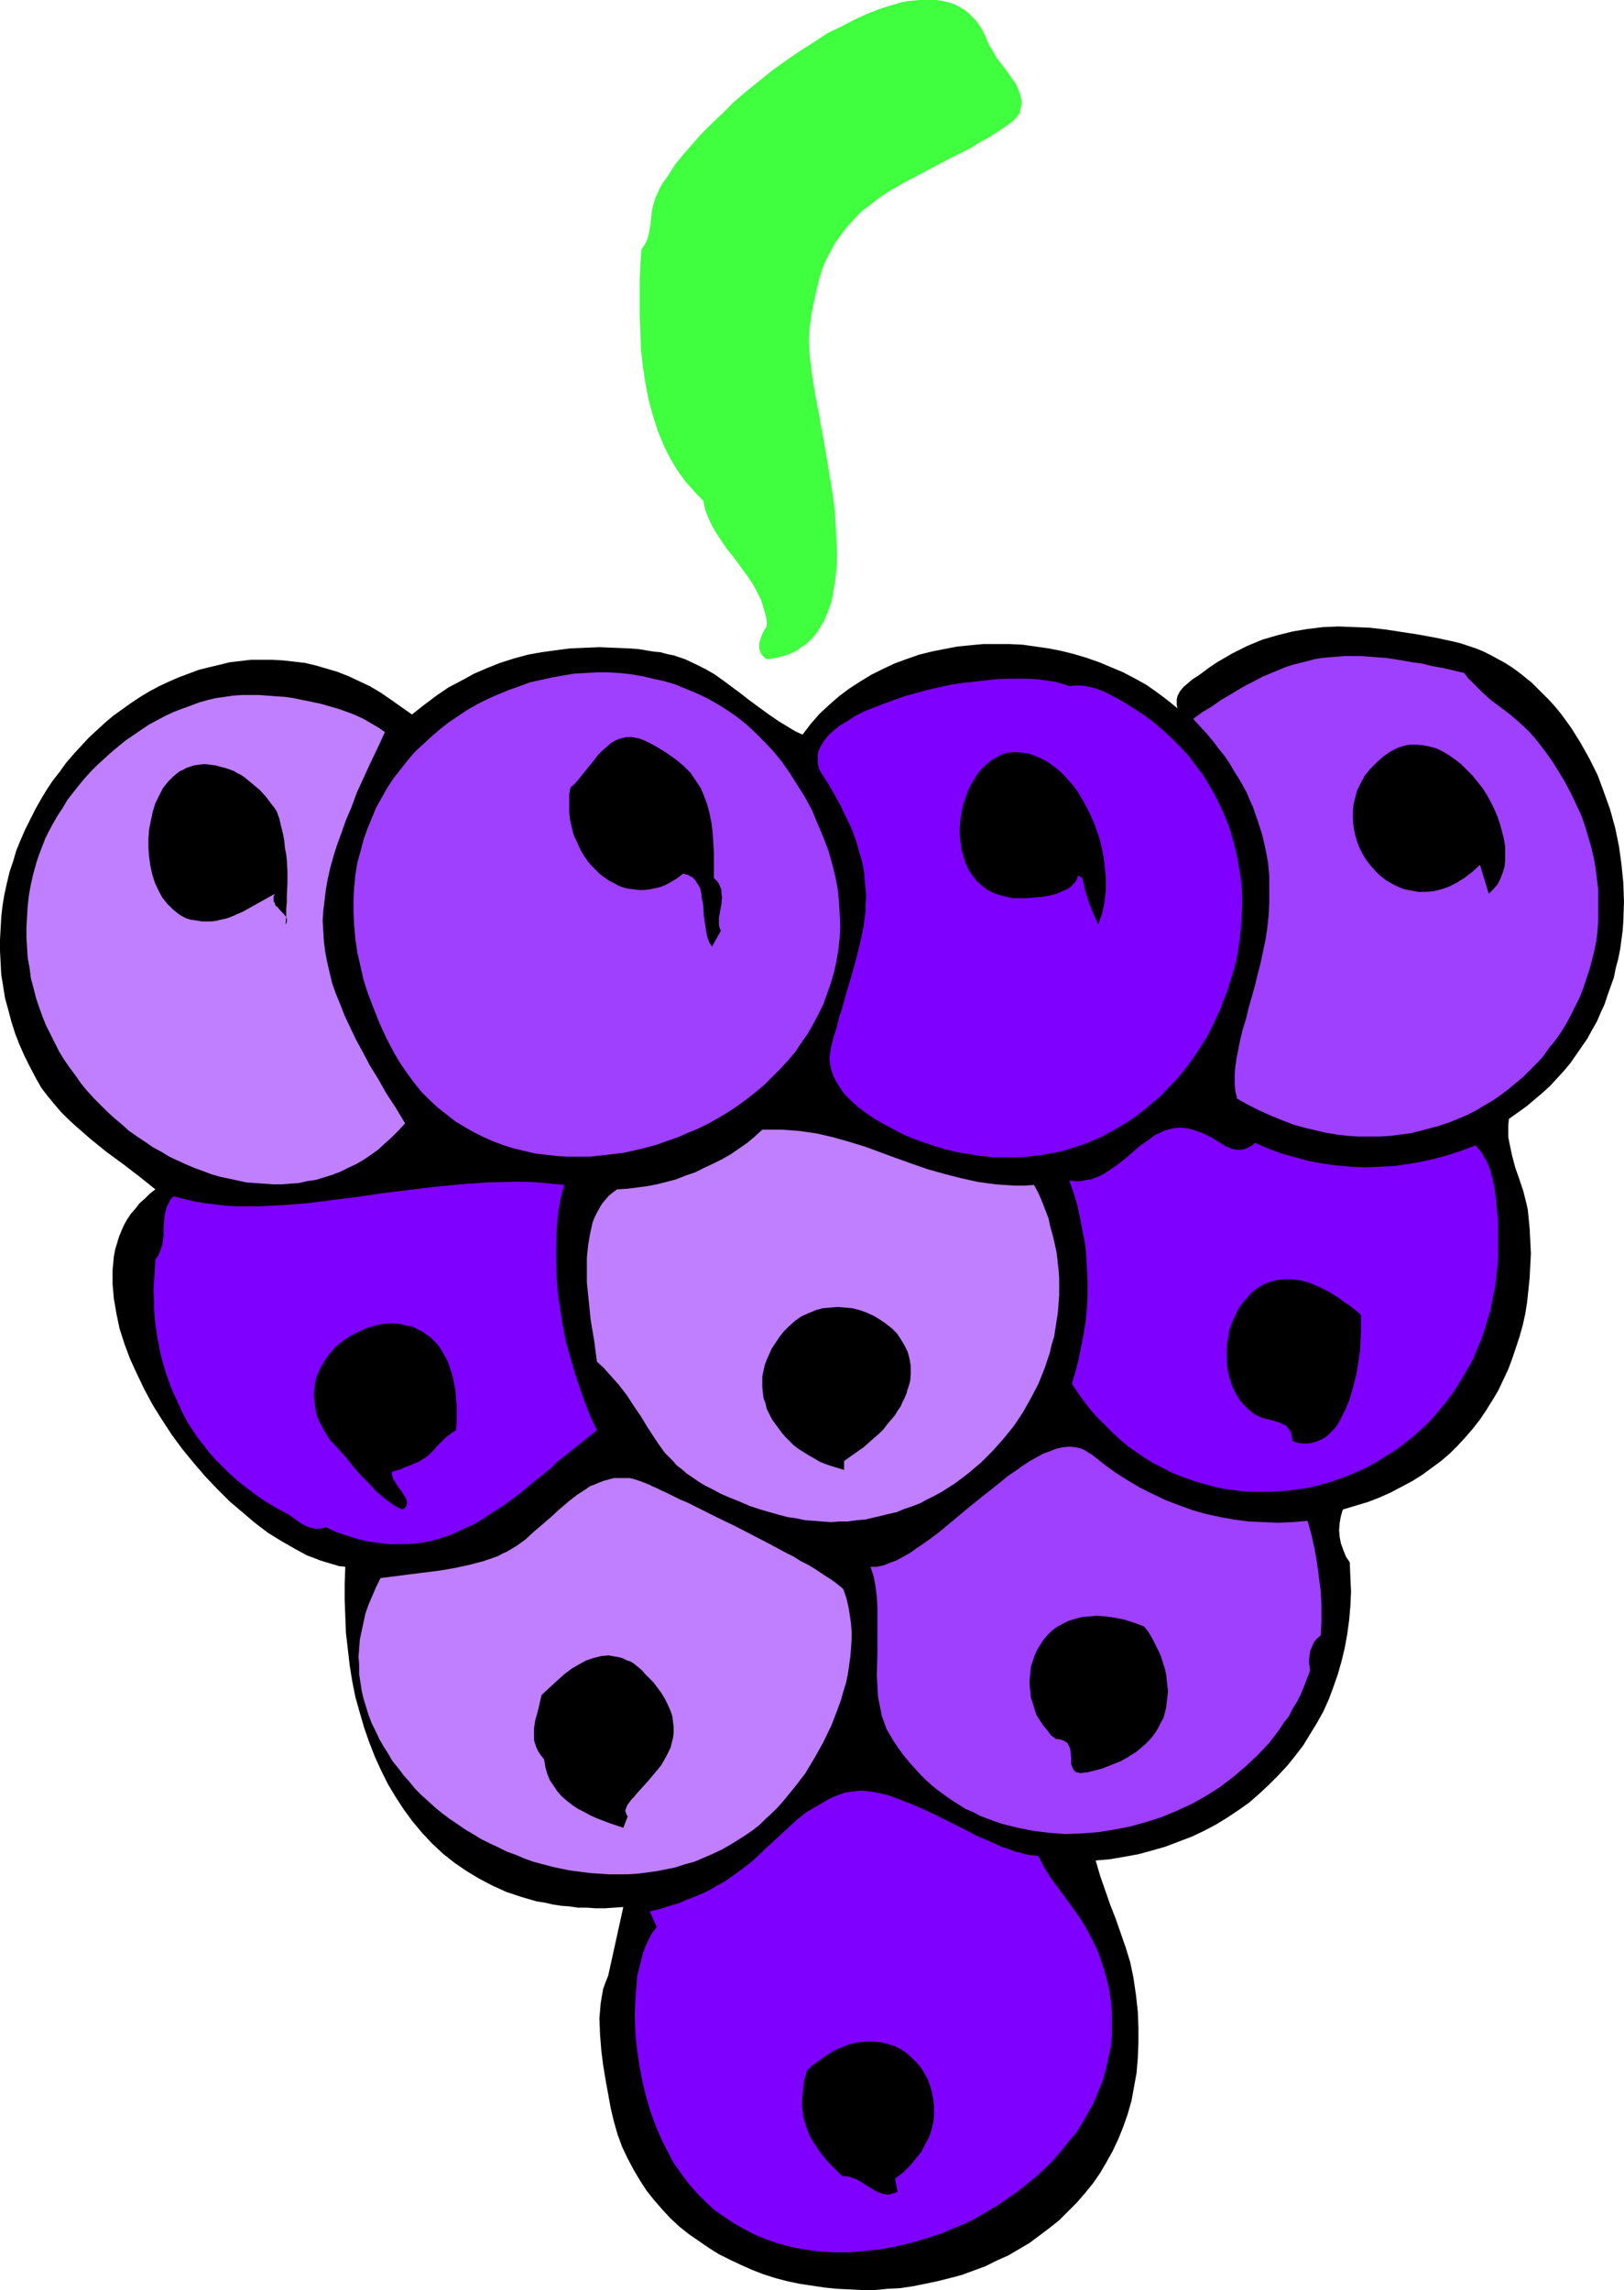 <?xml version="1.0" encoding="UTF-8" standalone="no"?>
<svg
   version="1.0"
   width="110.401mm"
   height="155.668mm"
   id="svg22"
   sodipodi:docname="Grapes 33.wmf"
   xmlns:inkscape="http://www.inkscape.org/namespaces/inkscape"
   xmlns:sodipodi="http://sodipodi.sourceforge.net/DTD/sodipodi-0.dtd"
   xmlns="http://www.w3.org/2000/svg"
   xmlns:svg="http://www.w3.org/2000/svg">
  <sodipodi:namedview
     id="namedview22"
     pagecolor="#ffffff"
     bordercolor="#000000"
     borderopacity="0.25"
     inkscape:showpageshadow="2"
     inkscape:pageopacity="0.0"
     inkscape:pagecheckerboard="0"
     inkscape:deskcolor="#d1d1d1"
     inkscape:document-units="mm" />
  <defs
     id="defs1">
    <pattern
       id="WMFhbasepattern"
       patternUnits="userSpaceOnUse"
       width="6"
       height="6"
       x="0"
       y="0" />
  </defs>
  <path
     style="fill:#3fff3f;fill-opacity:1;fill-rule:evenodd;stroke:none"
     d="m 196.997,169.347 -0.485,-0.323 -0.485,-0.485 -0.485,-0.485 -0.162,-0.485 -0.162,-0.485 -0.162,-0.485 v -1.293 l 0.323,-1.131 0.485,-1.293 0.485,-0.97 0.646,-0.97 v -1.131 l -0.162,-1.293 -0.646,-2.262 -0.646,-2.101 -0.97,-1.939 -1.131,-2.101 -1.293,-1.939 -2.586,-3.555 -1.454,-1.939 -1.454,-1.778 -1.293,-1.939 -1.293,-1.939 -1.131,-1.939 -0.97,-2.101 -0.808,-2.101 -0.485,-2.262 -1.616,-1.616 -1.454,-1.616 -1.454,-1.616 -1.293,-1.778 -1.131,-1.616 -1.131,-1.939 -0.97,-1.778 -0.97,-1.939 -0.808,-1.939 -0.808,-1.939 -0.646,-2.101 -0.646,-1.939 -1.131,-4.201 -0.808,-4.201 -0.646,-4.363 -0.485,-4.363 -0.162,-4.363 -0.162,-4.363 v -4.363 -4.201 l 0.162,-4.363 0.323,-4.04 0.485,-0.646 0.485,-0.808 0.323,-0.646 0.323,-0.808 0.323,-1.454 0.323,-1.616 0.162,-1.778 0.162,-1.616 0.323,-1.616 0.485,-1.616 0.323,-0.97 0.485,-0.97 0.485,-1.131 0.646,-1.131 0.808,-1.131 0.808,-1.131 1.616,-2.585 2.101,-2.585 2.262,-2.585 2.424,-2.747 2.747,-2.747 2.909,-2.747 2.909,-2.909 3.232,-2.747 3.232,-2.585 3.394,-2.747 3.394,-2.424 3.555,-2.424 3.555,-2.262 3.394,-2.262 3.717,-1.778 3.394,-1.778 3.555,-1.616 3.394,-1.293 1.616,-0.485 1.616,-0.485 1.616,-0.485 1.616,-0.323 1.616,-0.162 L 236.105,0 h 1.454 1.616 1.293 l 1.293,0.162 1.454,0.323 1.131,0.323 1.293,0.485 1.131,0.646 1.131,0.646 0.97,0.808 0.97,0.97 0.97,0.97 0.808,1.131 0.808,1.293 0.646,1.293 0.646,1.616 0.646,1.293 0.808,1.293 0.808,1.454 0.97,1.293 2.101,2.747 0.97,1.454 0.97,1.293 0.646,1.454 0.485,1.293 0.323,1.454 v 1.293 l -0.162,0.646 -0.162,0.808 -0.162,0.646 -0.485,0.646 -0.485,0.646 -0.485,0.485 -0.808,0.646 -0.808,0.646 -2.424,1.616 -2.262,1.454 -2.424,1.293 -2.262,1.454 -4.525,2.262 -4.363,2.262 -4.202,2.262 -4.04,2.101 -3.879,2.262 -1.778,1.131 -1.778,1.293 -1.616,1.293 -1.778,1.293 -1.454,1.454 -1.454,1.616 -1.454,1.616 -1.293,1.778 -1.293,1.778 -1.131,2.101 -1.131,2.101 -0.97,2.262 -0.808,2.585 -0.646,2.585 -0.646,2.909 -0.646,3.07 -0.485,3.232 -0.323,3.393 v 1.778 l 0.162,1.939 0.162,2.101 0.323,2.424 0.323,2.585 0.485,2.747 0.485,2.909 0.646,3.07 0.485,3.07 0.646,3.232 1.131,6.787 1.131,6.787 0.485,3.393 0.323,3.393 0.162,3.393 0.162,3.393 0.162,3.232 -0.162,3.07 -0.323,3.07 -0.485,2.909 -0.485,2.747 -0.97,2.585 -0.97,2.424 -0.646,0.97 -0.646,1.131 -0.646,0.97 -0.808,0.97 -0.97,0.97 -0.808,0.808 -1.131,0.646 -0.97,0.808 -1.131,0.646 -1.293,0.485 -1.293,0.485 -1.293,0.323 -1.454,0.323 z"
     id="path1" />
  <path
     style="fill:#000000;fill-opacity:1;fill-rule:evenodd;stroke:none"
     d="m 387.69,287.471 -0.162,1.616 v 1.454 1.616 l 0.323,1.616 0.646,3.07 0.808,3.07 1.131,3.232 0.97,2.909 0.808,3.232 0.323,1.454 0.162,1.616 0.323,3.232 0.162,3.232 0.162,3.232 -0.162,3.07 -0.162,3.232 -0.323,3.07 -0.323,3.07 -0.485,3.07 -0.646,2.909 -0.808,2.909 -0.97,2.909 -0.97,2.909 -0.97,2.585 -1.293,2.747 -1.293,2.747 -1.454,2.424 -1.616,2.585 -1.616,2.424 -1.778,2.262 -1.939,2.262 -1.939,2.101 -2.101,2.101 -2.262,1.939 -2.424,1.778 -2.424,1.778 -2.586,1.616 -2.747,1.454 -2.747,1.454 -2.909,1.293 -2.909,1.131 -3.232,0.97 -3.232,0.97 -0.485,1.616 -0.323,1.778 -0.162,1.939 0.162,1.778 0.323,1.616 0.646,1.778 0.646,1.616 0.97,1.454 0.162,3.878 0.162,3.717 -0.162,3.555 -0.323,3.717 -0.485,3.555 -0.646,3.555 -0.808,3.393 -0.97,3.393 -1.131,3.232 -1.131,3.07 -1.454,3.232 -1.616,2.909 -1.778,2.909 -1.778,2.909 -2.101,2.747 -2.101,2.585 -2.262,2.424 -2.424,2.424 -2.424,2.262 -2.586,2.262 -2.747,1.939 -2.909,1.939 -2.909,1.778 -3.071,1.616 -3.07,1.454 -3.394,1.293 -3.394,1.293 -3.394,0.97 -3.555,0.97 -3.555,0.646 -3.717,0.646 -3.717,0.323 1.131,3.878 1.293,3.717 1.293,3.717 1.454,3.717 1.293,3.717 1.293,3.717 1.131,3.717 0.808,3.878 0.646,4.363 0.485,4.363 0.162,4.04 v 4.04 l -0.162,3.878 -0.323,3.878 -0.646,3.555 -0.646,3.555 -0.97,3.393 -1.131,3.232 -1.293,3.232 -1.454,3.07 -1.616,2.909 -1.616,2.747 -1.778,2.585 -2.101,2.585 -2.101,2.424 -2.262,2.262 -2.262,2.262 -2.424,1.939 -2.586,1.939 -2.586,1.939 -2.747,1.616 -2.747,1.616 -2.909,1.293 -2.909,1.454 -3.07,1.131 -3.071,1.131 -3.07,0.808 -3.232,0.808 -3.071,0.646 -3.232,0.646 -3.232,0.485 -3.232,0.162 -3.232,0.323 h -3.232 l -3.232,-0.162 -3.232,-0.162 -3.232,-0.323 -3.232,-0.485 -3.232,-0.485 -3.071,-0.646 -3.07,-0.808 -3.071,-0.97 -2.909,-1.131 -2.909,-1.293 -2.747,-1.293 -2.909,-1.454 -2.586,-1.616 -2.586,-1.778 -2.586,-1.778 -2.424,-1.939 -2.262,-2.101 -2.101,-2.262 -2.101,-2.424 -1.939,-2.424 -1.778,-2.747 -1.616,-2.747 -1.454,-2.747 -1.454,-3.07 -1.131,-3.07 -0.97,-3.393 -0.808,-3.393 -0.646,-3.555 -0.323,-1.778 -0.323,-1.778 -0.646,-3.878 -0.485,-3.878 -0.323,-4.04 -0.162,-4.201 0.162,-1.939 0.162,-1.939 0.323,-1.939 0.323,-1.778 0.646,-1.778 0.646,-1.616 3.879,-17.613 -2.424,0.162 -2.262,0.162 h -2.424 l -2.262,-0.162 H 148.515 l -2.262,-0.323 -2.101,-0.162 -2.101,-0.323 -2.101,-0.485 -2.101,-0.323 -3.879,-1.131 -3.879,-1.293 -3.555,-1.616 -3.394,-1.778 -3.232,-1.939 -3.071,-2.101 -3.07,-2.424 -2.747,-2.585 -2.586,-2.747 -2.424,-2.909 -2.262,-3.07 -2.101,-3.232 -1.939,-3.232 -1.778,-3.555 -1.616,-3.555 -1.454,-3.717 -1.293,-3.717 -1.131,-3.878 -1.131,-4.04 -0.808,-4.04 -0.646,-4.04 -0.485,-4.201 -0.485,-4.201 -0.162,-4.201 -0.162,-4.201 v -4.201 l 0.162,-4.363 -1.616,-0.162 -1.616,-0.485 -1.616,-0.485 -1.616,-0.485 -1.616,-0.646 -1.778,-0.646 -3.232,-1.778 -3.394,-1.939 -3.394,-2.101 -3.394,-2.585 -3.232,-2.747 -3.232,-2.747 -3.232,-3.232 -3.07,-3.232 -2.909,-3.393 -2.909,-3.555 -2.747,-3.717 -2.424,-3.717 -2.424,-3.878 -2.101,-3.878 -1.939,-4.04 -1.778,-3.878 -1.454,-3.878 -1.293,-4.04 -0.808,-3.878 -0.323,-1.939 -0.323,-1.778 -0.162,-1.939 -0.162,-1.778 v -1.939 -1.778 l 0.162,-1.616 0.162,-1.778 0.323,-1.778 0.485,-1.616 0.485,-1.616 0.646,-1.616 0.646,-1.454 0.808,-1.454 0.97,-1.454 1.131,-1.293 1.131,-1.454 1.293,-1.131 1.293,-1.293 1.454,-1.131 -4.04,-3.232 -4.202,-3.232 -4.202,-3.07 -4.202,-3.393 -3.879,-3.393 -1.939,-1.778 -1.778,-1.778 -1.778,-2.101 -1.616,-1.939 -1.616,-2.101 -1.293,-2.262 -1.616,-3.07 -1.454,-2.909 -1.293,-2.909 -1.131,-2.909 L 2.909,262.424 2.101,259.354 1.293,256.445 0.808,253.375 0.323,250.466 0.162,247.396 0,244.326 v -2.909 l 0.162,-2.909 0.162,-2.909 0.323,-2.909 0.485,-2.909 0.646,-2.909 0.646,-2.747 0.97,-2.909 0.808,-2.747 1.131,-2.747 1.131,-2.585 1.293,-2.585 1.293,-2.585 1.454,-2.585 1.454,-2.424 1.616,-2.424 1.778,-2.262 1.616,-2.262 1.939,-2.262 1.939,-2.101 1.939,-2.101 2.101,-1.939 2.101,-1.939 2.101,-1.778 2.262,-1.616 2.262,-1.616 2.424,-1.616 2.424,-1.454 2.424,-1.293 2.424,-1.131 2.586,-1.131 2.586,-0.97 2.586,-0.97 2.586,-0.646 2.747,-0.646 2.586,-0.646 2.747,-0.323 2.747,-0.323 h 2.747 2.747 l 2.747,0.162 2.909,0.323 2.747,0.323 2.747,0.646 2.747,0.808 2.747,0.808 2.909,1.131 2.747,1.293 2.747,1.293 2.747,1.616 2.586,1.778 2.747,1.939 2.747,1.939 3.071,-2.424 3.232,-2.424 3.07,-2.101 3.394,-1.778 3.232,-1.778 3.394,-1.454 3.232,-1.293 3.555,-1.131 3.555,-0.97 3.555,-0.646 3.555,-0.485 3.717,-0.485 3.717,-0.162 3.879,-0.162 3.879,0.162 4.04,0.162 2.101,0.162 1.939,0.323 1.939,0.323 1.778,0.162 1.778,0.485 1.616,0.323 1.454,0.485 1.454,0.485 2.747,1.293 2.586,1.293 2.262,1.293 2.262,1.616 4.363,3.232 2.262,1.778 2.424,1.778 2.424,1.778 2.586,1.778 2.909,1.778 1.616,0.97 1.778,0.808 2.101,-2.747 2.262,-2.585 2.424,-2.262 2.586,-2.262 2.586,-1.939 2.747,-1.778 2.909,-1.778 2.909,-1.454 3.071,-1.454 3.07,-1.131 3.232,-1.131 3.232,-0.808 3.232,-0.646 3.394,-0.646 3.232,-0.323 3.394,-0.323 h 3.394 3.394 l 3.394,0.162 3.394,0.485 3.394,0.485 3.232,0.646 3.232,0.808 3.232,0.97 3.232,1.131 3.07,1.293 3.071,1.293 3.07,1.616 2.909,1.616 2.747,1.939 2.586,1.939 2.586,2.101 -0.162,-0.808 v -0.808 -0.646 l 0.162,-0.808 0.323,-0.646 0.323,-0.646 0.97,-1.131 1.131,-0.97 1.131,-0.97 1.293,-0.808 1.131,-0.808 1.939,-1.454 1.939,-1.293 1.939,-1.131 1.939,-1.131 1.939,-0.97 1.939,-0.97 1.939,-0.808 1.939,-0.808 3.879,-1.131 3.879,-0.97 3.879,-0.646 4.04,-0.485 3.879,-0.162 4.04,0.162 4.04,0.162 4.202,0.485 4.202,0.646 4.202,0.646 4.363,0.808 4.525,0.97 1.939,0.485 1.939,0.646 1.939,0.646 1.939,0.808 1.939,0.97 1.778,0.97 1.778,0.97 1.778,1.131 1.778,1.293 3.232,2.585 3.071,3.07 1.616,1.616 1.454,1.616 1.454,1.778 2.586,3.555 2.424,3.878 2.262,4.04 2.101,4.201 1.616,4.363 1.616,4.525 1.293,4.686 0.97,4.686 0.646,4.686 0.485,4.848 0.162,4.848 -0.162,4.848 -0.162,2.424 -0.646,4.848 -0.485,2.424 -0.646,2.424 -0.485,2.424 -0.808,2.262 -0.808,2.262 -0.808,2.424 -0.97,2.101 -0.97,2.262 -1.293,2.262 -1.131,2.101 -1.454,2.101 -1.454,2.101 -1.454,2.101 -1.616,1.939 -1.778,1.939 -1.778,1.939 -1.939,1.778 -2.101,1.778 -2.101,1.778 -2.262,1.616 z"
     id="path2" />
  <path
     style="fill:#9f3fff;fill-opacity:1;fill-rule:evenodd;stroke:none"
     d="m 376.216,172.903 0.97,1.293 1.131,1.131 2.262,2.262 2.262,2.101 2.586,1.939 2.586,1.939 2.424,2.101 2.424,2.262 1.131,1.293 0.97,1.131 2.101,2.747 1.939,2.747 1.616,2.585 1.616,2.747 1.454,2.747 1.293,2.747 1.293,2.747 0.97,2.747 0.808,2.747 0.808,2.747 0.646,2.747 0.485,2.747 0.323,2.747 0.323,2.585 v 2.747 2.747 2.585 l -0.162,2.585 -0.323,2.585 -0.485,2.424 -0.646,2.585 -0.646,2.424 -0.808,2.424 -0.808,2.424 -0.97,2.424 -1.131,2.262 -1.131,2.262 -1.131,2.101 -1.293,2.101 -1.454,2.101 -1.616,1.939 -1.454,2.101 -1.616,1.778 -1.778,1.778 -1.778,1.778 -1.939,1.616 -1.939,1.616 -1.939,1.454 -2.101,1.454 -2.262,1.293 -2.101,1.293 -2.262,1.131 -2.262,0.97 -2.424,0.97 -2.424,0.808 -2.424,0.646 -2.424,0.646 -2.586,0.646 -2.586,0.323 -2.586,0.323 -2.747,0.162 h -2.586 -2.747 l -2.747,-0.162 -2.747,-0.323 -2.909,-0.485 -2.747,-0.646 -2.747,-0.646 -2.909,-0.808 -2.909,-1.131 -2.747,-1.131 -2.909,-1.293 -2.909,-1.454 -2.909,-1.616 -0.485,-1.939 -0.162,-1.939 v -2.262 l 0.162,-2.101 0.323,-2.262 0.485,-2.424 0.485,-2.424 0.646,-2.585 0.808,-2.585 0.646,-2.747 1.616,-5.656 0.646,-2.747 0.808,-3.07 0.646,-3.07 0.646,-3.07 0.485,-3.232 0.323,-3.07 0.162,-3.393 v -3.232 -3.393 l -0.323,-3.555 -0.646,-3.393 -0.808,-3.555 -1.131,-3.555 -1.293,-3.717 -0.808,-1.778 -0.808,-1.939 -0.97,-1.778 -1.131,-1.939 -1.131,-1.778 -1.131,-1.939 -1.293,-1.939 -1.454,-1.778 -1.454,-1.939 -1.616,-1.939 -1.778,-1.939 -1.778,-1.939 2.424,-1.778 2.424,-1.454 2.262,-1.616 2.262,-1.293 2.101,-1.293 2.262,-1.293 1.939,-0.97 2.101,-1.131 1.939,-0.808 1.939,-0.808 1.939,-0.808 1.939,-0.646 1.939,-0.485 1.939,-0.485 1.778,-0.485 1.939,-0.323 1.939,-0.162 1.939,-0.162 1.939,-0.162 h 4.04 l 2.101,0.162 2.101,0.162 2.262,0.162 2.262,0.323 4.687,0.808 2.424,0.323 2.586,0.646 2.747,0.485 2.747,0.646 z"
     id="path3" />
  <path
     style="fill:#9f3fff;fill-opacity:1;fill-rule:evenodd;stroke:none"
     d="m 206.693,204.574 1.939,3.555 1.454,3.555 1.454,3.393 1.293,3.393 0.97,3.393 0.808,3.232 0.646,3.393 0.323,3.232 0.162,3.07 0.162,3.07 -0.162,3.07 -0.323,3.07 -0.485,2.909 -0.646,2.909 -0.808,2.747 -0.97,2.747 -0.97,2.747 -1.293,2.585 -1.293,2.424 -1.454,2.585 -1.616,2.262 -1.616,2.424 -1.778,2.101 -1.939,2.101 -2.101,2.101 -2.101,2.101 -2.101,1.778 -2.262,1.778 -2.424,1.778 -2.424,1.616 -2.424,1.454 -2.586,1.454 -2.586,1.293 -2.747,1.131 -2.586,1.131 -2.747,0.97 -2.747,0.97 -2.909,0.808 -2.747,0.646 -2.909,0.646 -2.747,0.323 -2.909,0.323 -2.909,0.323 h -2.747 -2.909 l -2.747,-0.162 -2.909,-0.323 -2.747,-0.323 -2.747,-0.646 -2.747,-0.646 -2.586,-0.808 -2.586,-0.97 -2.586,-1.131 -2.586,-1.293 -2.262,-1.293 -2.424,-1.454 -2.262,-1.778 -2.262,-1.778 -2.101,-1.939 -2.101,-2.101 -1.939,-2.424 -1.778,-2.424 -1.778,-2.585 -1.616,-2.747 -1.939,-3.717 -1.778,-3.878 -1.454,-3.717 -1.454,-3.717 -1.131,-3.555 -0.808,-3.555 -0.808,-3.555 -0.485,-3.393 -0.323,-3.555 -0.162,-3.232 v -3.393 l 0.162,-3.07 0.323,-3.232 0.485,-3.07 0.808,-2.909 0.808,-3.07 0.97,-2.747 1.131,-2.747 1.131,-2.747 1.454,-2.585 1.454,-2.585 1.616,-2.424 1.778,-2.262 1.778,-2.262 1.939,-2.262 2.101,-1.939 2.101,-1.939 2.262,-1.939 2.262,-1.778 2.424,-1.616 2.424,-1.616 2.586,-1.454 2.586,-1.293 2.586,-1.131 2.747,-1.131 2.747,-0.97 2.586,-0.97 2.909,-0.646 2.909,-0.646 2.747,-0.485 2.909,-0.485 2.909,-0.162 2.909,-0.162 h 2.909 l 2.909,0.162 2.909,0.323 2.909,0.485 2.747,0.646 2.909,0.646 2.747,0.808 2.747,1.131 2.747,1.131 2.747,1.293 2.586,1.454 2.586,1.616 2.586,1.778 2.424,1.939 2.424,2.262 2.262,2.262 2.262,2.424 2.101,2.585 1.939,2.747 1.939,3.07 z"
     id="path4" />
  <path
     style="fill:#7f00ff;fill-opacity:1;fill-rule:evenodd;stroke:none"
     d="m 274.729,176.296 1.131,-0.162 h 0.97 1.131 l 1.131,0.162 2.101,0.485 2.262,0.808 1.939,0.97 2.101,1.131 1.939,1.131 1.778,1.131 2.747,1.778 2.586,1.939 2.424,2.101 2.262,2.101 2.101,2.101 2.101,2.262 1.778,2.424 1.778,2.262 1.454,2.424 1.454,2.424 1.293,2.585 1.131,2.424 1.131,2.747 0.808,2.424 0.808,2.747 0.646,2.747 0.485,2.585 0.485,2.747 0.323,2.747 0.162,2.585 v 2.747 l -0.162,2.747 -0.162,2.747 -0.323,2.747 -0.323,2.585 -0.485,2.747 -0.646,2.585 -0.808,2.585 -0.808,2.585 -0.97,2.585 -0.97,2.585 -1.131,2.424 -1.131,2.424 -1.293,2.424 -1.454,2.262 -1.454,2.262 -1.616,2.262 -1.616,2.101 -1.778,2.101 -1.939,1.939 -1.778,1.939 -2.101,1.778 -2.101,1.778 -2.101,1.616 -2.101,1.454 -2.424,1.454 -2.262,1.293 -2.424,1.293 -2.586,1.131 -2.586,0.97 -2.586,0.808 -2.586,0.808 -2.747,0.485 -2.747,0.485 -2.909,0.323 -2.909,0.162 h -2.909 -3.071 l -3.07,-0.323 -3.071,-0.485 -3.07,-0.485 -3.232,-0.808 -3.232,-0.97 -3.232,-1.131 -1.778,-0.646 -1.939,-0.808 -1.939,-0.97 -2.101,-1.131 -2.101,-1.131 -1.939,-1.131 -2.101,-1.454 -1.939,-1.454 -1.778,-1.616 -1.616,-1.616 -1.293,-1.778 -1.131,-1.939 -0.485,-0.97 -0.323,-0.97 -0.323,-0.97 -0.162,-0.97 -0.162,-1.131 v -0.97 l 0.162,-1.131 0.162,-1.131 0.646,-2.585 0.808,-2.585 0.646,-2.585 0.808,-2.424 0.646,-2.424 0.646,-2.262 1.293,-4.363 1.131,-4.201 0.97,-3.878 0.808,-3.878 0.485,-3.878 v -1.939 l 0.162,-1.939 -0.162,-1.939 -0.162,-1.939 -0.162,-1.939 -0.323,-2.101 -0.485,-1.939 -0.646,-2.101 -0.646,-2.262 -0.808,-2.262 -0.97,-2.262 -1.131,-2.262 -1.131,-2.424 -1.454,-2.585 -1.454,-2.585 -1.778,-2.747 -0.485,-0.808 -0.323,-0.646 -0.162,-0.808 -0.162,-0.646 v -0.808 -0.646 -0.808 l 0.162,-0.646 0.646,-1.454 0.808,-1.293 1.131,-1.454 1.454,-1.293 1.616,-1.293 1.939,-1.131 1.939,-1.293 2.262,-1.131 2.424,-0.97 2.586,-0.97 2.586,-0.97 2.747,-0.97 2.909,-0.808 2.909,-0.808 2.909,-0.646 2.909,-0.646 3.07,-0.485 2.909,-0.323 2.909,-0.323 2.909,-0.323 2.909,-0.162 h 2.747 2.586 l 2.424,0.162 2.424,0.323 2.101,0.323 1.939,0.485 z"
     id="path5" />
  <path
     style="fill:#bf7fff;fill-opacity:1;fill-rule:evenodd;stroke:none"
     d="m 98.902,188.092 -1.939,4.201 -1.939,4.04 -1.778,3.878 -1.616,3.555 -1.293,3.555 -1.454,3.393 -1.131,3.232 -1.131,3.07 -0.97,3.07 -0.808,2.909 -0.646,2.909 -0.485,2.747 -0.323,2.747 -0.323,2.585 -0.162,2.585 0.162,2.747 0.162,2.585 0.323,2.585 0.485,2.585 0.646,2.747 0.646,2.747 0.97,2.747 1.131,2.747 1.131,2.909 1.454,3.07 1.454,3.07 1.778,3.232 1.778,3.393 2.101,3.393 2.101,3.717 2.424,3.717 2.424,4.04 -1.616,1.778 -1.778,1.778 -1.778,1.616 -1.778,1.616 -1.778,1.293 -1.939,1.293 -1.939,1.131 -2.101,0.97 -1.939,0.97 -2.101,0.808 -2.101,0.646 -2.101,0.646 -2.262,0.323 -2.101,0.485 -2.262,0.162 -2.262,0.162 h -2.101 l -2.262,-0.162 -2.262,-0.162 -2.262,-0.162 -2.262,-0.485 -2.262,-0.485 -2.262,-0.485 -2.262,-0.646 -2.101,-0.808 -2.262,-0.808 -2.262,-0.97 -2.101,-0.97 -2.101,-0.97 -2.101,-1.293 -2.101,-1.131 -2.101,-1.454 -1.939,-1.293 -2.101,-1.454 -1.778,-1.616 -1.939,-1.616 -1.778,-1.616 -1.778,-1.778 -1.778,-1.778 -1.616,-1.778 -1.616,-1.939 -1.454,-2.101 -1.454,-1.939 -1.454,-2.101 -1.293,-2.101 -1.131,-2.262 -1.131,-2.262 -1.131,-2.262 -0.97,-2.424 -0.808,-2.262 -0.808,-2.424 -0.646,-2.585 -0.646,-2.424 -0.323,-2.585 -0.485,-2.585 -0.162,-2.585 -0.162,-2.585 v -2.747 l 0.162,-2.747 0.162,-2.747 0.323,-2.747 0.485,-2.747 0.646,-2.747 0.808,-2.909 0.646,-1.939 0.808,-2.101 0.808,-2.101 0.97,-1.939 1.131,-2.101 1.131,-1.939 1.293,-1.939 1.131,-1.939 2.909,-3.717 1.616,-1.939 1.616,-1.778 1.616,-1.616 1.778,-1.616 1.778,-1.616 1.939,-1.616 1.778,-1.454 1.939,-1.293 2.101,-1.454 1.939,-1.293 2.101,-1.131 2.101,-1.131 2.101,-0.97 2.101,-0.808 2.262,-0.808 2.101,-0.808 2.262,-0.646 2.101,-0.485 2.262,-0.323 2.262,-0.323 2.262,-0.162 h 2.101 2.101 l 2.262,0.162 2.101,0.162 2.424,0.162 2.262,0.323 2.262,0.485 2.424,0.485 2.262,0.485 2.262,0.646 2.262,0.646 2.262,0.808 2.101,0.808 2.101,0.97 1.939,1.131 1.939,1.131 z"
     id="path6" />
  <path
     style="fill:#000000;fill-opacity:1;fill-rule:evenodd;stroke:none"
     d="m 183.422,225.581 0.808,0.808 0.485,0.646 0.323,0.808 0.323,0.808 v 0.808 l 0.162,0.97 -0.162,1.778 -0.323,1.778 -0.323,1.778 v 0.808 0.97 l 0.162,0.808 0.323,0.808 -2.262,4.04 -0.646,-0.97 -0.485,-1.293 -0.323,-1.293 -0.162,-1.293 -0.485,-3.07 -0.162,-2.909 -0.323,-1.454 -0.162,-1.454 -0.323,-1.293 -0.646,-1.131 -0.646,-0.97 -0.808,-0.808 -0.485,-0.162 -0.485,-0.323 -0.646,-0.162 -0.646,-0.162 -1.454,1.131 -1.293,0.808 -1.454,0.808 -1.454,0.646 -1.454,0.323 -1.454,0.323 -1.454,0.162 h -1.293 l -1.293,-0.162 -1.454,-0.162 -1.293,-0.323 -1.293,-0.485 -1.131,-0.646 -1.293,-0.646 -1.131,-0.808 -1.131,-0.808 -0.97,-0.97 -1.131,-1.131 -0.97,-1.131 -0.808,-1.131 -0.808,-1.293 -0.646,-1.293 -0.646,-1.454 -0.646,-1.293 -0.485,-1.616 -0.323,-1.454 -0.323,-1.454 -0.162,-1.616 v -1.616 -1.616 -1.616 l 0.323,-1.616 1.131,-0.97 0.97,-1.131 1.939,-2.424 2.101,-2.585 0.97,-1.293 1.131,-1.131 1.131,-0.97 1.131,-0.97 1.131,-0.646 1.293,-0.485 1.454,-0.323 h 0.808 0.646 l 0.808,0.162 0.97,0.162 0.808,0.323 0.808,0.323 1.616,0.808 1.454,0.808 1.293,0.808 1.293,0.808 1.131,0.808 1.131,0.808 0.97,0.808 0.97,0.808 1.778,1.778 1.293,1.939 1.293,1.939 0.808,1.939 0.808,2.101 0.646,2.424 0.485,2.424 0.323,2.424 0.162,2.747 0.162,2.909 v 2.909 z"
     id="path7" />
  <path
     style="fill:#000000;fill-opacity:1;fill-rule:evenodd;stroke:none"
     d="m 382.519,229.621 -2.262,-7.433 -1.939,1.778 -2.101,1.616 -2.101,1.293 -1.939,0.97 -1.939,0.646 -1.939,0.485 -1.939,0.162 h -1.939 l -1.778,-0.323 -1.778,-0.323 -1.616,-0.646 -1.616,-0.808 -1.616,-0.97 -1.454,-1.131 -1.293,-1.293 -1.131,-1.293 -1.131,-1.454 -0.97,-1.616 -0.808,-1.616 -0.646,-1.778 -0.485,-1.778 -0.323,-1.778 -0.162,-1.939 v -1.939 l 0.162,-1.778 0.485,-1.939 0.485,-1.778 0.97,-1.939 0.97,-1.778 1.293,-1.616 1.616,-1.616 1.778,-1.616 1.616,-1.131 1.778,-0.97 1.778,-0.646 1.616,-0.323 h 1.778 l 1.778,0.162 1.616,0.323 1.778,0.485 1.616,0.808 1.616,0.97 1.616,1.131 1.454,1.131 1.454,1.454 1.454,1.454 1.293,1.616 1.293,1.616 1.131,1.778 0.97,1.778 0.97,1.939 0.808,1.939 0.646,1.939 0.485,1.778 0.485,1.939 0.323,1.939 v 1.778 1.778 l -0.162,1.616 -0.485,1.616 -0.646,1.616 -0.646,1.293 -1.131,1.293 z"
     id="path8" />
  <path
     style="fill:#000000;fill-opacity:1;fill-rule:evenodd;stroke:none"
     d="m 282.162,237.539 -1.293,-2.909 -1.131,-2.909 -0.97,-3.07 -0.323,-1.454 -0.323,-1.616 -1.131,-0.646 -0.323,0.97 -0.485,0.808 -0.646,0.646 -0.646,0.646 -0.808,0.485 -0.808,0.323 -1.778,0.808 -1.939,0.485 -1.939,0.323 -1.939,0.162 -1.778,0.162 h -1.131 -1.293 -1.131 l -0.97,-0.162 -2.101,-0.485 -1.939,-0.646 -1.616,-0.808 -1.454,-1.131 -1.293,-1.131 -1.131,-1.454 -0.97,-1.454 -0.808,-1.778 -0.485,-1.616 -0.485,-1.778 -0.323,-1.939 -0.162,-1.939 v -1.778 l 0.162,-2.101 0.323,-1.939 0.323,-1.778 0.646,-1.778 0.646,-1.939 0.808,-1.616 0.97,-1.616 0.97,-1.454 1.131,-1.293 1.293,-1.131 1.293,-0.97 1.454,-0.808 1.454,-0.646 1.778,-0.323 h 1.616 l 1.778,0.162 0.97,0.162 0.97,0.323 1.293,0.485 1.293,0.646 1.293,0.646 1.131,0.808 1.293,0.97 1.131,0.97 1.131,1.131 0.97,1.131 1.131,1.293 0.97,1.293 1.616,2.747 1.616,3.07 1.293,3.07 1.131,3.232 0.808,3.393 0.485,3.232 0.323,3.393 v 1.616 1.616 l -0.162,1.616 -0.162,1.454 -0.323,1.616 -0.323,1.454 -0.485,1.293 z"
     id="path9" />
  <path
     style="fill:#000000;fill-opacity:1;fill-rule:evenodd;stroke:none"
     d="m 73.369,237.539 0.323,-0.646 v -0.485 -0.323 l -0.162,-0.485 -0.646,-0.808 -0.808,-0.808 -0.808,-0.97 -0.485,-0.323 -0.162,-0.646 -0.323,-0.485 v -0.646 -0.646 l 0.323,-0.646 -8.08,4.525 -1.454,0.646 -1.454,0.646 -1.293,0.485 -1.454,0.323 -1.293,0.323 -1.293,0.162 h -1.131 -1.131 l -1.131,-0.162 -0.97,-0.162 -1.131,-0.162 -0.97,-0.323 -0.97,-0.485 -0.808,-0.485 -0.808,-0.646 -0.808,-0.646 -1.454,-1.454 -1.293,-1.616 -0.97,-1.778 -0.97,-2.101 -0.646,-2.101 -0.485,-2.262 -0.323,-2.262 -0.162,-2.262 v -2.424 l 0.162,-2.262 0.485,-2.424 0.485,-2.262 0.646,-2.101 0.97,-1.939 0.97,-1.939 1.293,-1.616 1.454,-1.454 0.808,-0.646 0.808,-0.646 0.808,-0.323 0.808,-0.485 0.97,-0.323 0.97,-0.323 1.131,-0.162 1.131,-0.162 h 0.97 l 1.131,0.162 1.293,0.162 1.131,0.323 1.293,0.323 1.454,0.485 0.808,0.323 0.808,0.485 0.97,0.485 0.97,0.646 1.939,1.616 1.939,1.616 1.616,1.778 1.454,1.939 0.646,0.808 0.646,0.97 0.323,0.97 0.323,0.808 0.485,2.101 0.485,1.939 0.323,1.778 0.162,1.778 0.323,1.616 0.162,1.454 0.162,3.07 v 2.909 l -0.162,3.232 v 1.616 l -0.162,1.778 v 1.939 z"
     id="path10" />
  <path
     style="fill:#7f00ff;fill-opacity:1;fill-rule:evenodd;stroke:none"
     d="m 322.402,293.611 3.394,1.454 3.394,1.293 3.555,0.97 3.555,0.97 3.555,0.646 3.555,0.485 3.717,0.323 3.555,0.162 3.717,-0.162 3.555,-0.162 3.555,-0.485 3.717,-0.646 3.555,-0.808 3.555,-0.97 3.394,-1.131 3.394,-1.293 0.808,0.97 0.808,0.97 0.485,0.97 0.646,0.97 0.97,2.262 0.646,2.424 0.485,2.262 0.323,2.424 0.485,4.848 0.162,3.232 v 3.232 3.07 l -0.162,3.07 -0.323,2.909 -0.323,2.909 -0.646,2.909 -0.485,2.747 -0.808,2.585 -0.808,2.747 -0.808,2.424 -1.131,2.585 -0.97,2.424 -1.293,2.262 -1.293,2.262 -1.293,2.101 -1.454,2.262 -1.454,1.939 -1.616,1.939 -1.616,1.939 -1.616,1.778 -1.778,1.616 -1.778,1.616 -3.879,3.07 -4.04,2.585 -2.101,1.293 -2.101,1.131 -2.101,0.97 -2.262,0.97 -2.101,0.808 -2.262,0.808 -2.262,0.646 -2.262,0.646 -2.262,0.485 -2.424,0.323 -2.424,0.323 -2.262,0.162 -2.424,0.162 h -2.262 -2.424 l -2.262,-0.162 -2.424,-0.323 -2.424,-0.323 -2.262,-0.485 -2.262,-0.646 -2.424,-0.646 -2.262,-0.808 -2.262,-0.808 -2.262,-0.97 -2.101,-1.131 -2.262,-1.131 -2.101,-1.293 -2.101,-1.454 -2.101,-1.454 -1.939,-1.616 -1.939,-1.778 -1.939,-1.939 -1.939,-1.939 -1.778,-1.939 -1.778,-2.262 -1.616,-2.262 -1.616,-2.424 0.97,-3.232 0.808,-3.232 0.646,-3.232 0.646,-3.232 0.485,-3.232 0.323,-3.393 0.162,-3.232 v -3.393 l -0.162,-3.232 -0.162,-3.393 -0.323,-3.232 -0.646,-3.232 -0.646,-3.393 -0.646,-3.07 -0.97,-3.232 -1.131,-3.232 1.616,0.162 h 1.293 l 1.454,-0.323 1.293,-0.162 1.131,-0.485 1.293,-0.485 1.131,-0.646 0.97,-0.646 2.101,-1.454 2.101,-1.616 3.717,-3.232 2.101,-1.454 1.939,-1.454 1.131,-0.485 0.97,-0.485 1.131,-0.323 1.131,-0.323 1.293,-0.162 h 1.131 l 1.454,0.162 1.293,0.323 1.454,0.485 1.616,0.646 1.616,0.808 1.616,0.97 1.293,0.808 1.131,0.646 1.131,0.485 1.293,0.323 h 1.131 l 1.131,-0.162 0.646,-0.323 0.646,-0.323 0.646,-0.323 z"
     id="path11" />
  <path
     style="fill:#bf7fff;fill-opacity:1;fill-rule:evenodd;stroke:none"
     d="m 265.679,304.438 1.131,2.101 0.97,2.262 0.808,2.101 0.808,2.101 0.485,2.262 0.646,2.262 0.485,2.101 0.485,2.262 0.485,4.363 0.162,2.101 v 2.262 2.101 l -0.162,2.262 -0.162,2.101 -0.323,2.101 -0.323,2.101 -0.323,2.101 -0.646,2.101 -0.485,2.101 -0.646,1.939 -0.646,1.939 -1.616,4.04 -1.939,3.717 -2.101,3.717 -2.262,3.393 -2.747,3.393 -2.747,3.07 -2.909,2.909 -3.232,2.747 -3.394,2.585 -3.555,2.262 -1.778,0.97 -1.939,0.97 -1.778,0.97 -2.101,0.808 -1.939,0.646 -1.939,0.808 -2.101,0.485 -1.939,0.485 -2.101,0.485 -2.101,0.485 -2.101,0.162 -2.262,0.323 h -2.101 l -2.262,0.162 -2.262,-0.162 -2.101,-0.162 -2.262,-0.162 -2.262,-0.485 -2.262,-0.323 -2.424,-0.646 -2.262,-0.646 -2.262,-0.646 -2.909,-0.97 -2.586,-1.131 -2.424,-0.97 -2.262,-0.97 -2.101,-1.131 -1.939,-0.97 -1.616,-0.97 -1.616,-1.131 -1.454,-0.97 -1.293,-1.131 -1.293,-0.97 -0.97,-1.131 -1.131,-1.131 -0.97,-0.97 -1.616,-2.262 -1.616,-2.424 -1.454,-2.262 -1.454,-2.424 -1.778,-2.585 -1.778,-2.747 -0.97,-1.293 -1.131,-1.454 -1.293,-1.454 -1.293,-1.454 -1.454,-1.616 -1.616,-1.454 -0.323,-2.424 -0.323,-2.585 -0.485,-2.909 -0.485,-2.909 -0.323,-3.232 -0.323,-3.07 -0.323,-3.232 v -3.232 -3.232 l 0.323,-3.07 0.485,-2.909 0.323,-1.454 0.323,-1.454 0.485,-1.293 0.646,-1.293 0.646,-1.131 0.646,-1.131 0.808,-0.97 0.97,-1.131 0.97,-0.808 1.131,-0.808 2.586,-0.162 2.586,-0.323 2.424,-0.323 2.586,-0.485 2.586,-0.646 2.424,-0.646 2.424,-0.97 2.424,-0.808 2.262,-1.131 2.424,-1.131 2.262,-1.131 2.262,-1.293 2.101,-1.454 2.101,-1.454 1.939,-1.616 1.939,-1.778 h 2.424 2.424 l 2.262,0.162 2.262,0.162 4.525,0.646 4.202,0.97 4.04,1.131 4.202,1.293 7.919,2.909 4.04,1.454 4.202,1.454 4.04,1.131 4.363,1.131 4.363,0.97 2.262,0.323 2.424,0.323 2.424,0.162 2.424,0.162 h 2.424 z"
     id="path12" />
  <path
     style="fill:#7f00ff;fill-opacity:1;fill-rule:evenodd;stroke:none"
     d="m 144.96,304.438 -0.97,3.717 -0.646,3.878 -0.323,4.04 -0.162,3.878 v 4.201 l 0.162,4.201 0.323,4.04 0.646,4.201 0.646,4.201 0.808,4.04 1.131,4.04 1.131,3.878 1.293,3.878 1.293,3.717 1.454,3.717 1.616,3.393 -4.04,3.232 -4.04,3.232 -2.101,1.616 -1.778,1.778 -4.04,3.232 -3.717,3.07 -3.879,2.909 -4.04,2.585 -1.939,1.293 -1.939,1.131 -2.101,0.97 -2.101,0.97 -2.101,0.97 -2.101,0.646 -2.101,0.646 -2.262,0.485 -2.262,0.323 -2.262,0.162 h -2.424 -2.424 l -2.424,-0.323 -2.586,-0.323 -2.747,-0.646 -2.586,-0.808 -2.909,-0.97 -2.747,-1.293 -0.808,0.323 h -0.808 l -0.646,0.162 -0.808,-0.162 -0.646,-0.162 -0.808,-0.162 -1.293,-0.646 -1.293,-0.808 -1.293,-0.97 -1.131,-0.808 -1.293,-0.646 -2.262,-1.293 -2.262,-1.293 -2.101,-1.454 -1.939,-1.454 -1.939,-1.454 -1.939,-1.616 -1.778,-1.616 -1.616,-1.616 -1.778,-1.778 -1.454,-1.616 -1.454,-1.939 -1.454,-1.778 -1.293,-1.939 -1.293,-1.939 -1.131,-2.101 -0.97,-2.101 -0.97,-2.101 -0.97,-2.101 -0.808,-2.101 -0.808,-2.262 -0.646,-2.262 -0.646,-2.262 -0.485,-2.424 -0.485,-2.424 -0.323,-2.262 -0.323,-2.424 -0.162,-2.424 v -2.585 l -0.162,-2.424 0.162,-2.585 0.162,-2.585 0.162,-2.585 0.646,-0.97 0.485,-0.97 0.323,-0.97 0.323,-0.97 0.323,-2.262 v -2.101 l 0.162,-2.262 0.162,-0.97 0.162,-0.97 0.323,-1.131 0.485,-0.97 0.485,-0.97 0.808,-0.808 2.424,0.646 2.747,0.646 2.747,0.485 2.747,0.323 2.747,0.323 2.909,0.162 h 2.909 2.909 l 3.07,-0.162 3.07,-0.162 6.141,-0.485 6.303,-0.808 6.464,-0.808 6.626,-0.97 6.464,-0.808 6.787,-0.808 6.626,-0.646 6.626,-0.485 6.787,-0.162 h 3.232 l 3.394,0.162 3.232,0.323 z"
     id="path13" />
  <path
     style="fill:#000000;fill-opacity:1;fill-rule:evenodd;stroke:none"
     d="m 349.713,337.887 v 0.97 3.232 l -0.162,2.585 -0.162,2.747 -0.485,3.07 -0.485,2.909 -0.808,3.07 -0.808,2.909 -1.131,2.747 -0.646,1.293 -0.646,1.293 -0.646,1.131 -0.646,0.97 -0.97,0.97 -0.808,0.808 -0.97,0.808 -0.97,0.485 -1.131,0.485 -1.131,0.323 -1.131,0.162 h -1.131 l -1.454,-0.162 -1.293,-0.485 -0.162,-0.97 -0.162,-0.97 -0.323,-0.646 -0.485,-0.646 -0.485,-0.646 -0.646,-0.323 -0.646,-0.323 -0.808,-0.323 -1.616,-0.485 -1.454,-0.323 -1.616,-0.485 -0.646,-0.323 -0.646,-0.323 -1.454,-1.131 -1.293,-1.293 -1.131,-1.293 -0.97,-1.616 -0.808,-1.616 -0.646,-1.778 -0.485,-1.778 -0.323,-1.939 -0.162,-1.939 v -1.939 l 0.162,-1.939 0.323,-1.939 0.323,-1.778 0.646,-1.778 0.808,-1.778 0.808,-1.616 1.131,-1.616 1.131,-1.293 1.131,-1.293 1.454,-1.131 1.616,-0.97 1.616,-0.646 1.939,-0.485 1.778,-0.162 h 1.131 0.97 l 1.131,0.162 1.131,0.162 1.131,0.323 1.131,0.323 1.131,0.485 1.131,0.485 1.293,0.646 1.293,0.646 1.293,0.808 1.293,0.808 1.293,0.97 1.454,0.97 1.454,1.131 z"
     id="path14" />
  <path
     style="fill:#000000;fill-opacity:1;fill-rule:evenodd;stroke:none"
     d="m 216.874,375.376 v 2.262 l -1.616,-0.485 -1.616,-0.485 -1.454,-0.485 -1.616,-0.646 -1.293,-0.808 -1.454,-0.808 -1.293,-0.808 -1.293,-0.808 -1.293,-0.97 -1.131,-1.131 -0.97,-0.97 -0.97,-1.131 -0.97,-1.293 -0.808,-1.131 -0.808,-1.131 -0.646,-1.293 -0.646,-1.293 -0.323,-1.454 -0.485,-1.293 -0.162,-1.293 -0.162,-1.454 v -1.454 -1.454 l 0.323,-1.454 0.323,-1.454 0.485,-1.293 0.646,-1.454 0.646,-1.454 0.97,-1.454 0.97,-1.454 1.131,-1.454 1.293,-1.293 1.616,-1.454 1.616,-1.131 1.778,-0.808 1.939,-0.808 1.778,-0.485 1.939,-0.162 1.939,-0.162 1.939,0.162 1.778,0.162 1.939,0.485 1.778,0.646 1.778,0.808 1.616,0.97 1.616,1.131 1.454,1.131 1.293,1.293 0.97,1.454 0.97,1.616 0.808,1.616 0.485,1.778 0.323,1.939 v 1.939 l -0.162,1.939 -0.323,1.131 -0.323,0.97 -0.323,1.131 -0.485,1.131 -0.485,0.97 -0.485,1.131 -0.808,1.131 -0.646,1.131 -0.97,1.131 -0.97,1.131 -0.97,1.293 -1.131,1.131 -1.293,1.131 -1.293,1.131 -1.454,1.293 -1.616,1.131 -1.616,1.131 z"
     id="path15" />
  <path
     style="fill:#000000;fill-opacity:1;fill-rule:evenodd;stroke:none"
     d="m 117.164,367.458 -0.808,0.485 -0.646,0.485 -1.293,0.97 -0.808,0.808 -0.808,0.808 -0.646,0.646 -0.485,0.646 -1.131,1.131 -0.485,0.485 -0.646,0.485 -0.808,0.485 -0.97,0.646 -1.293,0.485 -0.646,0.323 -0.808,0.323 -0.97,0.323 -0.97,0.485 -1.131,0.323 -1.131,0.323 v 0.646 l 0.162,0.646 0.162,0.646 0.485,0.646 0.808,1.293 0.97,1.293 0.808,1.293 0.323,0.646 0.162,0.485 v 0.646 l -0.162,0.485 -0.323,0.485 -0.646,0.485 -1.131,-0.485 -1.131,-0.646 -1.131,-0.808 -1.131,-0.808 -2.262,-1.939 -1.939,-2.101 -2.101,-2.101 -1.939,-2.262 -1.778,-2.262 -1.778,-1.939 -1.131,-1.293 -1.131,-1.131 -0.808,-1.293 -0.808,-1.293 -0.646,-1.293 -0.646,-1.131 -0.485,-1.293 -0.323,-1.293 -0.162,-1.131 -0.162,-1.293 -0.162,-1.131 v -1.131 l 0.162,-1.131 0.162,-1.131 0.162,-1.131 0.323,-0.97 0.97,-2.101 1.131,-1.939 1.293,-1.778 1.454,-1.616 1.778,-1.454 1.939,-1.293 1.939,-0.97 2.101,-0.97 2.101,-0.646 2.101,-0.485 2.262,-0.162 2.101,0.162 2.101,0.485 1.131,0.162 0.97,0.485 0.97,0.485 0.97,0.485 0.808,0.646 0.97,0.646 0.808,0.808 0.808,0.808 0.808,0.97 0.646,1.131 0.646,1.131 0.646,1.131 0.485,1.293 0.485,1.454 0.485,1.616 0.323,1.616 0.323,1.778 0.162,1.778 0.162,1.939 v 1.939 2.262 z"
     id="path16" />
  <path
     style="fill:#9f3fff;fill-opacity:1;fill-rule:evenodd;stroke:none"
     d="m 335.977,390.727 0.97,3.555 0.808,3.555 0.646,3.717 0.485,3.717 0.485,3.717 0.162,3.717 v 3.717 l -0.162,3.717 -0.97,0.808 -0.808,0.97 -0.485,1.131 -0.485,1.131 -0.162,1.293 -0.162,1.293 0.162,1.293 0.162,1.131 -0.808,2.101 -0.808,2.101 -0.808,1.939 -0.97,1.939 -1.131,1.778 -0.97,1.939 -1.293,1.616 -1.131,1.778 -2.586,3.393 -2.909,3.07 -3.07,2.909 -3.232,2.747 -3.394,2.585 -3.555,2.262 -3.717,2.101 -3.879,1.778 -3.879,1.616 -4.04,1.293 -4.04,1.131 -4.202,0.808 -4.04,0.646 -4.202,0.323 -4.202,0.162 -4.202,-0.323 -4.04,-0.485 -4.04,-0.808 -1.939,-0.485 -1.939,-0.485 -1.939,-0.646 -3.879,-1.454 -1.778,-0.97 -1.939,-0.808 -1.778,-1.131 -1.778,-1.131 -1.616,-1.131 -1.778,-1.293 -1.616,-1.293 -1.616,-1.454 -1.454,-1.454 -1.454,-1.616 -1.454,-1.616 -1.454,-1.778 -1.293,-1.778 -1.293,-1.939 -1.131,-1.939 -0.646,-1.131 -0.323,-0.97 -0.808,-2.262 -0.485,-2.424 -0.485,-2.424 -0.162,-2.747 -0.162,-2.747 0.162,-5.817 v -5.817 -5.817 l -0.162,-2.747 -0.323,-2.747 -0.485,-2.585 -0.808,-2.424 h 1.616 l 1.616,-0.323 1.616,-0.646 1.778,-0.646 1.778,-0.97 1.778,-0.97 1.778,-1.293 1.939,-1.293 1.778,-1.293 1.939,-1.454 3.879,-3.232 3.879,-3.232 4.04,-3.232 3.879,-3.07 1.939,-1.616 1.939,-1.293 1.778,-1.293 1.939,-1.293 1.778,-0.97 1.778,-0.97 1.778,-0.646 1.616,-0.646 1.616,-0.323 1.616,-0.162 1.616,0.162 1.454,0.323 1.293,0.646 0.646,0.485 0.646,0.323 3.071,2.424 3.07,2.262 3.071,1.939 3.232,1.939 3.232,1.616 3.394,1.616 3.394,1.293 3.555,1.293 3.394,0.97 3.717,0.808 3.555,0.646 3.717,0.485 3.717,0.162 3.879,0.162 3.717,-0.162 z"
     id="path17" />
  <path
     style="fill:#bf7fff;fill-opacity:1;fill-rule:evenodd;stroke:none"
     d="m 97.771,405.432 3.879,-0.485 3.717,-0.485 7.757,-0.97 3.717,-0.646 3.717,-0.808 3.717,-0.97 3.717,-1.293 1.131,-0.646 1.131,-0.485 2.424,-1.454 2.262,-1.616 2.101,-1.939 4.525,-3.878 2.101,-1.939 2.262,-1.939 2.262,-1.778 2.262,-1.454 1.131,-0.808 1.293,-0.485 1.131,-0.485 1.293,-0.485 1.293,-0.323 1.131,-0.323 h 1.293 1.293 1.454 l 1.293,0.323 1.454,0.485 1.293,0.485 0.808,0.323 0.97,0.485 1.131,0.485 1.293,0.646 1.454,0.646 1.616,0.808 1.616,0.808 1.939,0.808 1.939,0.97 1.939,0.97 4.202,2.101 4.363,2.101 4.363,2.262 4.363,2.262 4.202,2.262 1.939,0.97 1.778,1.131 1.939,0.97 1.616,0.97 1.454,0.97 1.454,0.97 1.293,0.808 1.131,0.808 0.808,0.646 0.808,0.646 0.485,0.485 0.162,0.485 0.646,1.939 0.485,2.101 0.323,1.939 0.323,2.262 0.162,2.101 v 2.101 l -0.162,2.262 -0.162,2.101 -0.323,2.262 -0.323,2.262 -0.485,2.262 -0.646,2.101 -0.646,2.262 -0.808,2.262 -0.808,2.101 -0.808,2.101 -2.101,4.363 -2.262,4.04 -2.424,4.04 -2.747,3.555 -1.454,1.778 -1.454,1.778 -1.454,1.616 -1.454,1.454 -1.616,1.454 -1.454,1.454 -1.616,1.293 -1.616,1.131 -2.262,1.454 -2.101,1.293 -2.262,1.293 -2.424,1.131 -2.262,0.97 -2.262,0.97 -2.424,0.646 -2.424,0.808 -2.424,0.485 -2.424,0.485 -2.424,0.323 -2.424,0.323 -2.586,0.162 h -2.424 -2.424 l -2.424,-0.162 -2.424,-0.162 -2.424,-0.323 -2.586,-0.323 -2.424,-0.485 -2.262,-0.485 -2.424,-0.646 -2.424,-0.646 -2.262,-0.808 -2.262,-0.97 -2.262,-0.808 -2.262,-1.131 -2.101,-0.97 -2.262,-1.131 -2.101,-1.293 -1.939,-1.131 -2.101,-1.454 -1.939,-1.293 -1.939,-1.454 -1.778,-1.454 -1.778,-1.616 -1.778,-1.616 -1.616,-1.616 -1.454,-1.778 -1.454,-1.616 -1.454,-1.939 -1.454,-1.778 -1.131,-1.939 -1.131,-1.778 -1.131,-1.939 -0.97,-2.101 -0.97,-1.939 -0.808,-2.101 -0.646,-2.101 -0.646,-2.101 -0.485,-2.101 -0.323,-2.101 -0.323,-2.101 v -2.262 l -0.162,-2.262 0.162,-2.101 0.162,-2.262 0.485,-2.262 0.485,-2.262 0.485,-2.262 0.808,-2.262 0.97,-2.262 0.97,-2.262 z"
     id="path18" />
  <path
     style="fill:#000000;fill-opacity:1;fill-rule:evenodd;stroke:none"
     d="m 293.96,417.875 1.131,1.454 0.97,1.616 0.808,1.616 0.808,1.616 0.646,1.454 0.485,1.616 0.485,1.454 0.323,1.454 0.162,1.454 0.162,1.616 0.162,1.293 -0.162,1.454 -0.162,1.293 -0.162,1.454 -0.323,1.293 -0.323,1.293 -0.646,1.131 -0.646,1.293 -0.646,1.131 -0.808,1.131 -0.97,1.131 -0.97,0.97 -1.131,0.97 -1.131,0.97 -1.293,0.808 -1.293,0.808 -1.454,0.808 -1.616,0.646 -1.616,0.646 -1.616,0.646 -1.939,0.485 -1.939,0.485 h -0.646 l -0.646,0.162 h -0.485 l -0.485,-0.162 h -0.323 l -0.323,-0.162 -0.485,-0.485 -0.323,-0.646 -0.323,-0.808 v -1.616 l -0.162,-1.778 -0.162,-0.808 -0.323,-0.646 -0.323,-0.646 -0.808,-0.485 -0.323,-0.162 -0.485,-0.162 -0.646,-0.162 h -0.646 l -1.293,-0.97 -0.97,-1.293 -0.97,-1.131 -0.97,-1.454 -0.808,-1.293 -0.485,-1.454 -0.485,-1.616 -0.485,-1.454 -0.162,-1.616 -0.162,-1.616 v -1.454 l 0.162,-1.616 0.162,-1.616 0.485,-1.454 0.485,-1.454 0.646,-1.454 0.808,-1.293 0.808,-1.293 1.131,-1.293 0.97,-0.97 1.293,-0.97 1.454,-0.808 1.616,-0.808 1.616,-0.485 1.778,-0.485 1.939,-0.162 1.939,-0.162 2.262,0.162 2.262,0.323 2.424,0.485 2.586,0.808 z"
     id="path19" />
  <path
     style="fill:#000000;fill-opacity:1;fill-rule:evenodd;stroke:none"
     d="m 161.282,466.675 -1.131,2.909 -3.394,-1.131 -3.394,-1.293 -1.778,-0.808 -1.454,-0.808 -1.616,-0.808 -1.454,-0.97 -1.454,-1.131 -1.293,-1.131 -1.131,-1.293 -0.97,-1.454 -0.97,-1.454 -0.646,-1.616 -0.485,-1.778 -0.323,-1.939 -0.808,-0.97 -0.646,-0.97 -0.485,-0.97 -0.323,-0.97 -0.323,-0.97 v -0.97 -1.131 -0.97 l 0.323,-2.101 0.646,-2.262 0.485,-2.101 0.485,-2.101 2.101,-1.939 1.939,-1.778 1.778,-1.616 1.939,-1.454 1.939,-1.131 1.778,-0.97 1.939,-0.646 1.939,-0.485 1.939,-0.162 0.808,0.162 0.97,0.162 0.97,0.162 0.97,0.323 0.97,0.485 0.97,0.323 0.97,0.646 0.97,0.808 0.97,0.808 0.808,0.97 0.97,0.97 1.131,1.131 0.97,1.293 0.97,1.293 0.97,1.616 0.808,1.616 0.646,1.454 0.485,1.454 0.162,1.454 0.162,1.293 v 1.454 l -0.162,1.293 -0.323,1.293 -0.323,1.293 -1.131,2.262 -1.293,2.262 -1.616,1.939 -1.616,1.939 -1.616,1.778 -1.454,1.616 -0.646,0.808 -0.646,0.646 -0.485,0.646 -0.485,0.646 -0.323,0.646 -0.162,0.485 -0.162,0.485 0.162,0.485 0.162,0.485 z"
     id="path20" />
  <path
     style="fill:#7f00ff;fill-opacity:1;fill-rule:evenodd;stroke:none"
     d="m 266.81,476.855 1.454,2.909 1.616,2.585 3.717,5.009 3.717,5.171 1.616,2.585 1.454,2.747 1.616,3.232 1.131,3.232 0.97,3.232 0.808,3.07 0.485,3.232 0.323,3.07 v 3.07 3.07 l -0.323,2.909 -0.646,2.909 -0.646,2.909 -0.808,2.909 -1.131,2.747 -1.131,2.747 -1.454,2.585 -1.454,2.585 -1.616,2.585 -1.939,2.262 -1.939,2.424 -1.939,2.262 -2.262,2.262 -2.262,2.101 -2.424,1.939 -2.424,1.939 -2.586,1.778 -2.586,1.778 -2.747,1.616 -2.747,1.616 -2.909,1.454 -2.909,1.131 -2.909,1.293 -3.07,0.97 -3.071,0.97 -3.07,0.808 -2.909,0.646 -3.232,0.646 -3.07,0.323 -3.071,0.323 -3.07,0.162 h -3.071 l -3.07,-0.162 -2.909,-0.323 -3.071,-0.485 -2.909,-0.646 -2.909,-0.808 -2.747,-0.97 -2.747,-1.131 -2.747,-1.454 -2.586,-1.454 -2.424,-1.616 -2.586,-1.778 -2.262,-2.101 -2.262,-2.262 -2.101,-2.424 -1.939,-2.585 -1.939,-2.747 -1.616,-3.07 -1.616,-3.232 -1.454,-3.393 -1.293,-3.555 -1.131,-3.878 -0.97,-4.04 -0.808,-4.363 -0.646,-4.525 -0.323,-3.717 -0.162,-4.04 0.162,-4.04 0.323,-4.04 0.162,-2.101 0.485,-1.939 0.485,-1.939 0.485,-1.939 0.646,-1.778 0.808,-1.778 0.97,-1.778 1.131,-1.454 -1.778,-4.04 2.747,-0.646 2.424,-0.808 2.262,-0.646 2.262,-0.97 2.101,-0.808 1.939,-0.808 1.939,-0.97 1.616,-0.97 1.778,-0.97 1.454,-0.97 2.909,-2.101 2.747,-2.101 2.424,-2.262 1.131,-1.131 1.131,-0.97 2.262,-2.101 2.262,-2.101 2.262,-2.101 2.424,-1.939 2.747,-1.616 2.747,-1.616 1.616,-0.808 1.616,-0.646 1.454,-0.485 1.293,-0.162 1.293,-0.162 1.454,-0.162 1.616,0.162 1.454,0.162 1.454,0.323 1.616,0.323 1.616,0.485 1.616,0.646 3.394,1.293 3.394,1.454 3.394,1.616 6.787,3.393 3.394,1.778 3.394,1.454 3.232,1.454 1.616,0.485 1.616,0.646 1.454,0.323 1.616,0.485 1.454,0.162 z"
     id="path21" />
  <path
     style="fill:#000000;fill-opacity:1;fill-rule:evenodd;stroke:none"
     d="m 229.964,559.752 0.646,3.393 -1.131,0.323 -0.808,0.323 h -0.97 l -0.97,-0.162 -0.808,-0.323 -0.808,-0.323 -1.616,-0.97 -1.778,-1.131 -1.616,-0.97 -0.97,-0.323 -0.97,-0.323 -0.808,-0.162 h -0.97 l -1.616,-1.616 -1.454,-1.454 -1.454,-1.616 -1.131,-1.454 -0.97,-1.454 -0.97,-1.454 -0.808,-1.454 -0.646,-1.616 -0.485,-1.616 -0.485,-1.616 -0.162,-1.616 -0.162,-1.778 0.162,-1.939 0.162,-2.101 0.323,-2.101 0.646,-2.262 1.131,-1.131 1.131,-0.808 2.262,-1.616 2.262,-1.454 2.101,-0.97 2.101,-0.808 2.101,-0.485 2.101,-0.162 h 1.939 l 1.778,0.162 1.939,0.485 1.616,0.485 1.616,0.808 1.454,0.97 1.293,1.131 1.293,1.293 1.131,1.293 0.97,1.616 0.808,1.454 0.646,1.778 0.485,1.778 0.323,1.778 0.162,1.778 v 1.939 l -0.162,1.939 -0.485,1.939 -0.646,1.939 -0.97,1.778 -0.97,1.939 -1.454,1.778 -1.454,1.778 -1.778,1.778 z"
     id="path22" />
</svg>
